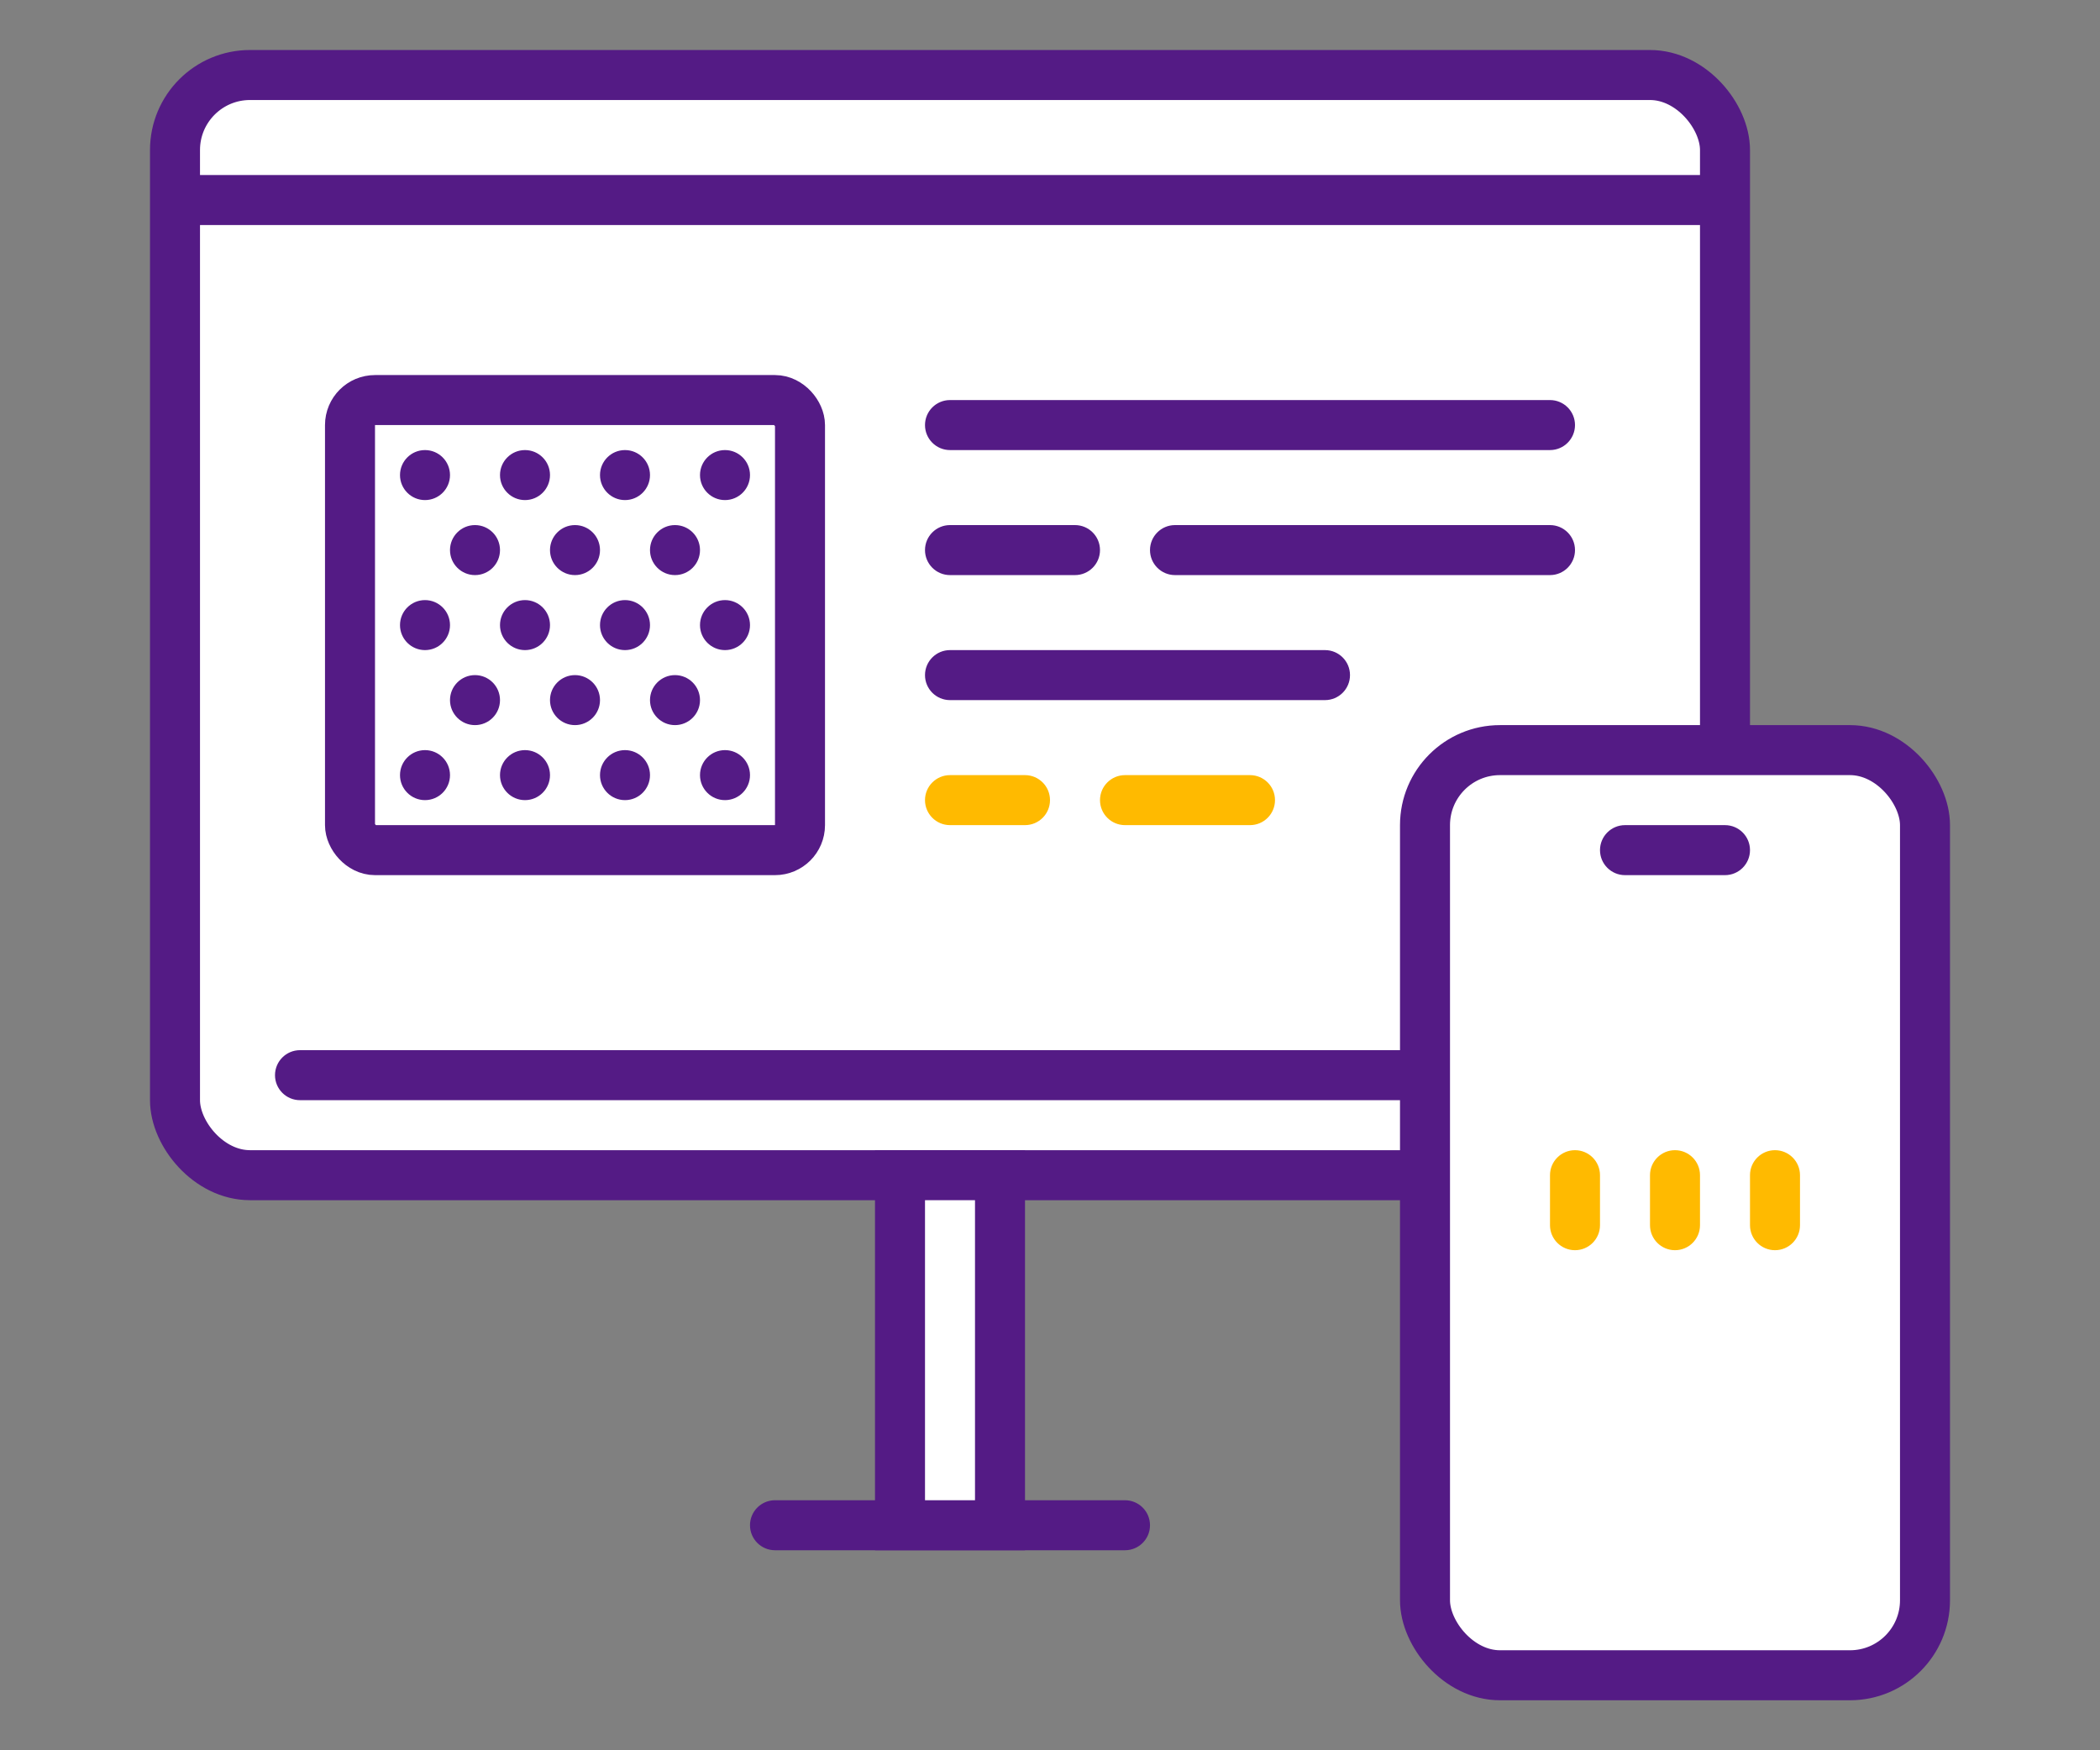 <?xml version="1.0" encoding="UTF-8"?>
<svg id="_レイヤー_1" data-name="レイヤー_1" xmlns="http://www.w3.org/2000/svg" width="84" height="70" version="1.1" xmlns:xlink="http://www.w3.org/1999/xlink" viewBox="0 0 84 70">
  <rect x="0" y="0" width="84" height="70" fill="#808080" stroke="none"/>
  <!-- Generator: Adobe Illustrator 29.4.0, SVG Export Plug-In . SVG Version: 2.1.0 Build 152)  -->
  <defs>
    <style>
      .st0 {
        fill: #ffba00;
      }

      .st1, .st2 {
        fill: #541b85;
      }

      .st2 {
        display: none;
      }

      .st3 {
        fill: none;
      }

      .st4 {
        fill: #fff;
        stroke: #541b85;
        stroke-width: 2px;
      }

      .st5 {
        clip-path: url(#clippath);
      }
    </style>
    <clipPath id="clippath">
      <rect class="st3" x="16" y="18" width="14" height="14"/>
    </clipPath>
  </defs>
  <rect class="st4" x="7" y="3" width="62" height="44" rx="3" ry="3"/>
  <rect class="st4" x="57" y="30" width="20" height="37" rx="3" ry="3"/>
  <path class="st1" d="M8,7h60c.552,0,1,.448,1,1h0c0,.552-.448,1-1,1H8c-.552,0-1-.448-1-1h0c0-.552.448-1,1-1Z"/>
  <path class="st1" d="M31,60h14c.552,0,1,.448,1,1h0c0,.552-.448,1-1,1h-14c-.552,0-1-.448-1-1h0c0-.552.448-1,1-1Z"/>
  <path class="st1" d="M12,42h44c.552,0,1,.448,1,1h0c0,.552-.448,1-1,1H12c-.552,0-1-.448-1-1h0c0-.552.448-1,1-1Z"/>
  <path class="st1" d="M65,33h4c.552,0,1,.448,1,1h0c0,.552-.448,1-1,1h-4c-.552,0-1-.448-1-1h0c0-.552.448-1,1-1Z"/>
  <rect class="st4" x="36" y="47" width="4" height="14"/>
  <path class="st0" d="M64,47v2c0,.552-.448,1-1,1h0c-.552,0-1-.448-1-1v-2c0-.552.448-1,1-1h0c.552,0,1,.448,1,1Z"/>
  <path class="st0" d="M68,47v2c0,.552-.448,1-1,1h0c-.552,0-1-.448-1-1v-2c0-.552.448-1,1-1h0c.552,0,1,.448,1,1Z"/>
  <path class="st0" d="M72,47v2c0,.552-.448,1-1,1h0c-.552,0-1-.448-1-1v-2c0-.552.448-1,1-1h0c.552,0,1,.448,1,1Z"/>
  <rect class="st4" x="14" y="16" width="18" height="18" rx="1" ry="1"/>
  <g class="st5">
    <g>
      <g>
        <path class="st1" d="M17,18h0c.552,0,1,.448,1,1h0c0,.552-.448,1-1,1h0c-.552,0-1-.448-1-1h0c0-.552.448-1,1-1Z"/>
        <path class="st1" d="M19,21h0c.552,0,1,.448,1,1h0c0,.552-.448,1-1,1h0c-.552,0-1-.448-1-1h0c0-.552.448-1,1-1Z"/>
      </g>
      <g>
        <path class="st1" d="M21,18h0c.552,0,1,.448,1,1h0c0,.552-.448,1-1,1h0c-.552,0-1-.448-1-1h0c0-.552.448-1,1-1Z"/>
        <path class="st1" d="M23,21h0c.552,0,1,.448,1,1h0c0,.552-.448,1-1,1h0c-.552,0-1-.448-1-1h0c0-.552.448-1,1-1Z"/>
      </g>
      <g>
        <path class="st1" d="M25,18h0c.552,0,1,.448,1,1h0c0,.552-.448,1-1,1h0c-.552,0-1-.448-1-1h0c0-.552.448-1,1-1Z"/>
        <path class="st1" d="M27,21h0c.552,0,1,.448,1,1h0c0,.552-.448,1-1,1h0c-.552,0-1-.448-1-1h0c0-.552.448-1,1-1Z"/>
      </g>
      <g>
        <path class="st1" d="M29,18h0c.552,0,1,.448,1,1h0c0,.552-.448,1-1,1h0c-.552,0-1-.448-1-1h0c0-.552.448-1,1-1Z"/>
        <path class="st2" d="M31,21h0c.552,0,1,.448,1,1h0c0,.552-.448,1-1,1h0c-.552,0-1-.448-1-1h0c0-.552.448-1,1-1Z"/>
      </g>
      <g>
        <path class="st1" d="M17,24h0c.552,0,1,.448,1,1h0c0,.552-.448,1-1,1h0c-.552,0-1-.448-1-1h0c0-.552.448-1,1-1Z"/>
        <path class="st1" d="M19,27h0c.552,0,1,.448,1,1h0c0,.552-.448,1-1,1h0c-.552,0-1-.448-1-1h0c0-.552.448-1,1-1Z"/>
      </g>
      <g>
        <path class="st1" d="M21,24h0c.552,0,1,.448,1,1h0c0,.552-.448,1-1,1h0c-.552,0-1-.448-1-1h0c0-.552.448-1,1-1Z"/>
        <path class="st1" d="M23,27h0c.552,0,1,.448,1,1h0c0,.552-.448,1-1,1h0c-.552,0-1-.448-1-1h0c0-.552.448-1,1-1Z"/>
      </g>
      <g>
        <path class="st1" d="M25,24h0c.552,0,1,.448,1,1h0c0,.552-.448,1-1,1h0c-.552,0-1-.448-1-1h0c0-.552.448-1,1-1Z"/>
        <path class="st1" d="M27,27h0c.552,0,1,.448,1,1h0c0,.552-.448,1-1,1h0c-.552,0-1-.448-1-1h0c0-.552.448-1,1-1Z"/>
      </g>
      <g>
        <path class="st1" d="M29,24h0c.552,0,1,.448,1,1h0c0,.552-.448,1-1,1h0c-.552,0-1-.448-1-1h0c0-.552.448-1,1-1Z"/>
        <path class="st2" d="M31,27h0c.552,0,1,.448,1,1h0c0,.552-.448,1-1,1h0c-.552,0-1-.448-1-1h0c0-.552.448-1,1-1Z"/>
      </g>
      <g>
        <path class="st1" d="M17,30h0c.552,0,1,.448,1,1h0c0,.552-.448,1-1,1h0c-.552,0-1-.448-1-1h0c0-.552.448-1,1-1Z"/>
        <path class="st1" d="M19,33h0c.552,0,1,.448,1,1h0c0,.552-.448,1-1,1h0c-.552,0-1-.448-1-1h0c0-.552.448-1,1-1Z"/>
      </g>
      <g>
        <path class="st1" d="M21,30h0c.552,0,1,.448,1,1h0c0,.552-.448,1-1,1h0c-.552,0-1-.448-1-1h0c0-.552.448-1,1-1Z"/>
        <path class="st1" d="M23,33h0c.552,0,1,.448,1,1h0c0,.552-.448,1-1,1h0c-.552,0-1-.448-1-1h0c0-.552.448-1,1-1Z"/>
      </g>
      <g>
        <path class="st1" d="M25,30h0c.552,0,1,.448,1,1h0c0,.552-.448,1-1,1h0c-.552,0-1-.448-1-1h0c0-.552.448-1,1-1Z"/>
        <path class="st1" d="M27,33h0c.552,0,1,.448,1,1h0c0,.552-.448,1-1,1h0c-.552,0-1-.448-1-1h0c0-.552.448-1,1-1Z"/>
      </g>
      <g>
        <path class="st1" d="M29,30h0c.552,0,1,.448,1,1h0c0,.552-.448,1-1,1h0c-.552,0-1-.448-1-1h0c0-.552.448-1,1-1Z"/>
        <path class="st1" d="M31,33h0c.552,0,1,.448,1,1h0c0,.552-.448,1-1,1h0c-.552,0-1-.448-1-1h0c0-.552.448-1,1-1Z"/>
      </g>
    </g>
  </g>
  <path class="st1" d="M38,16h24c.552,0,1,.448,1,1h0c0,.552-.448,1-1,1h-24c-.552,0-1-.448-1-1h0c0-.552.448-1,1-1Z"/>
  <path class="st1" d="M38,21h5c.552,0,1,.448,1,1h0c0,.552-.448,1-1,1h-5c-.552,0-1-.448-1-1h0c0-.552.448-1,1-1Z"/>
  <path class="st1" d="M47,21h15c.552,0,1,.448,1,1h0c0,.552-.448,1-1,1h-15c-.552,0-1-.448-1-1h0c0-.552.448-1,1-1Z"/>
  <path class="st1" d="M38,26h15c.552,0,1,.448,1,1h0c0,.552-.448,1-1,1h-15c-.552,0-1-.448-1-1h0c0-.552.448-1,1-1Z"/>
  <path class="st0" d="M38,31h3c.552,0,1,.448,1,1h0c0,.552-.448,1-1,1h-3c-.552,0-1-.448-1-1h0c0-.552.448-1,1-1Z"/>
  <path class="st0" d="M45,31h5c.552,0,1,.448,1,1h0c0,.552-.448,1-1,1h-5c-.552,0-1-.448-1-1h0c0-.552.448-1,1-1Z"/>
</svg>